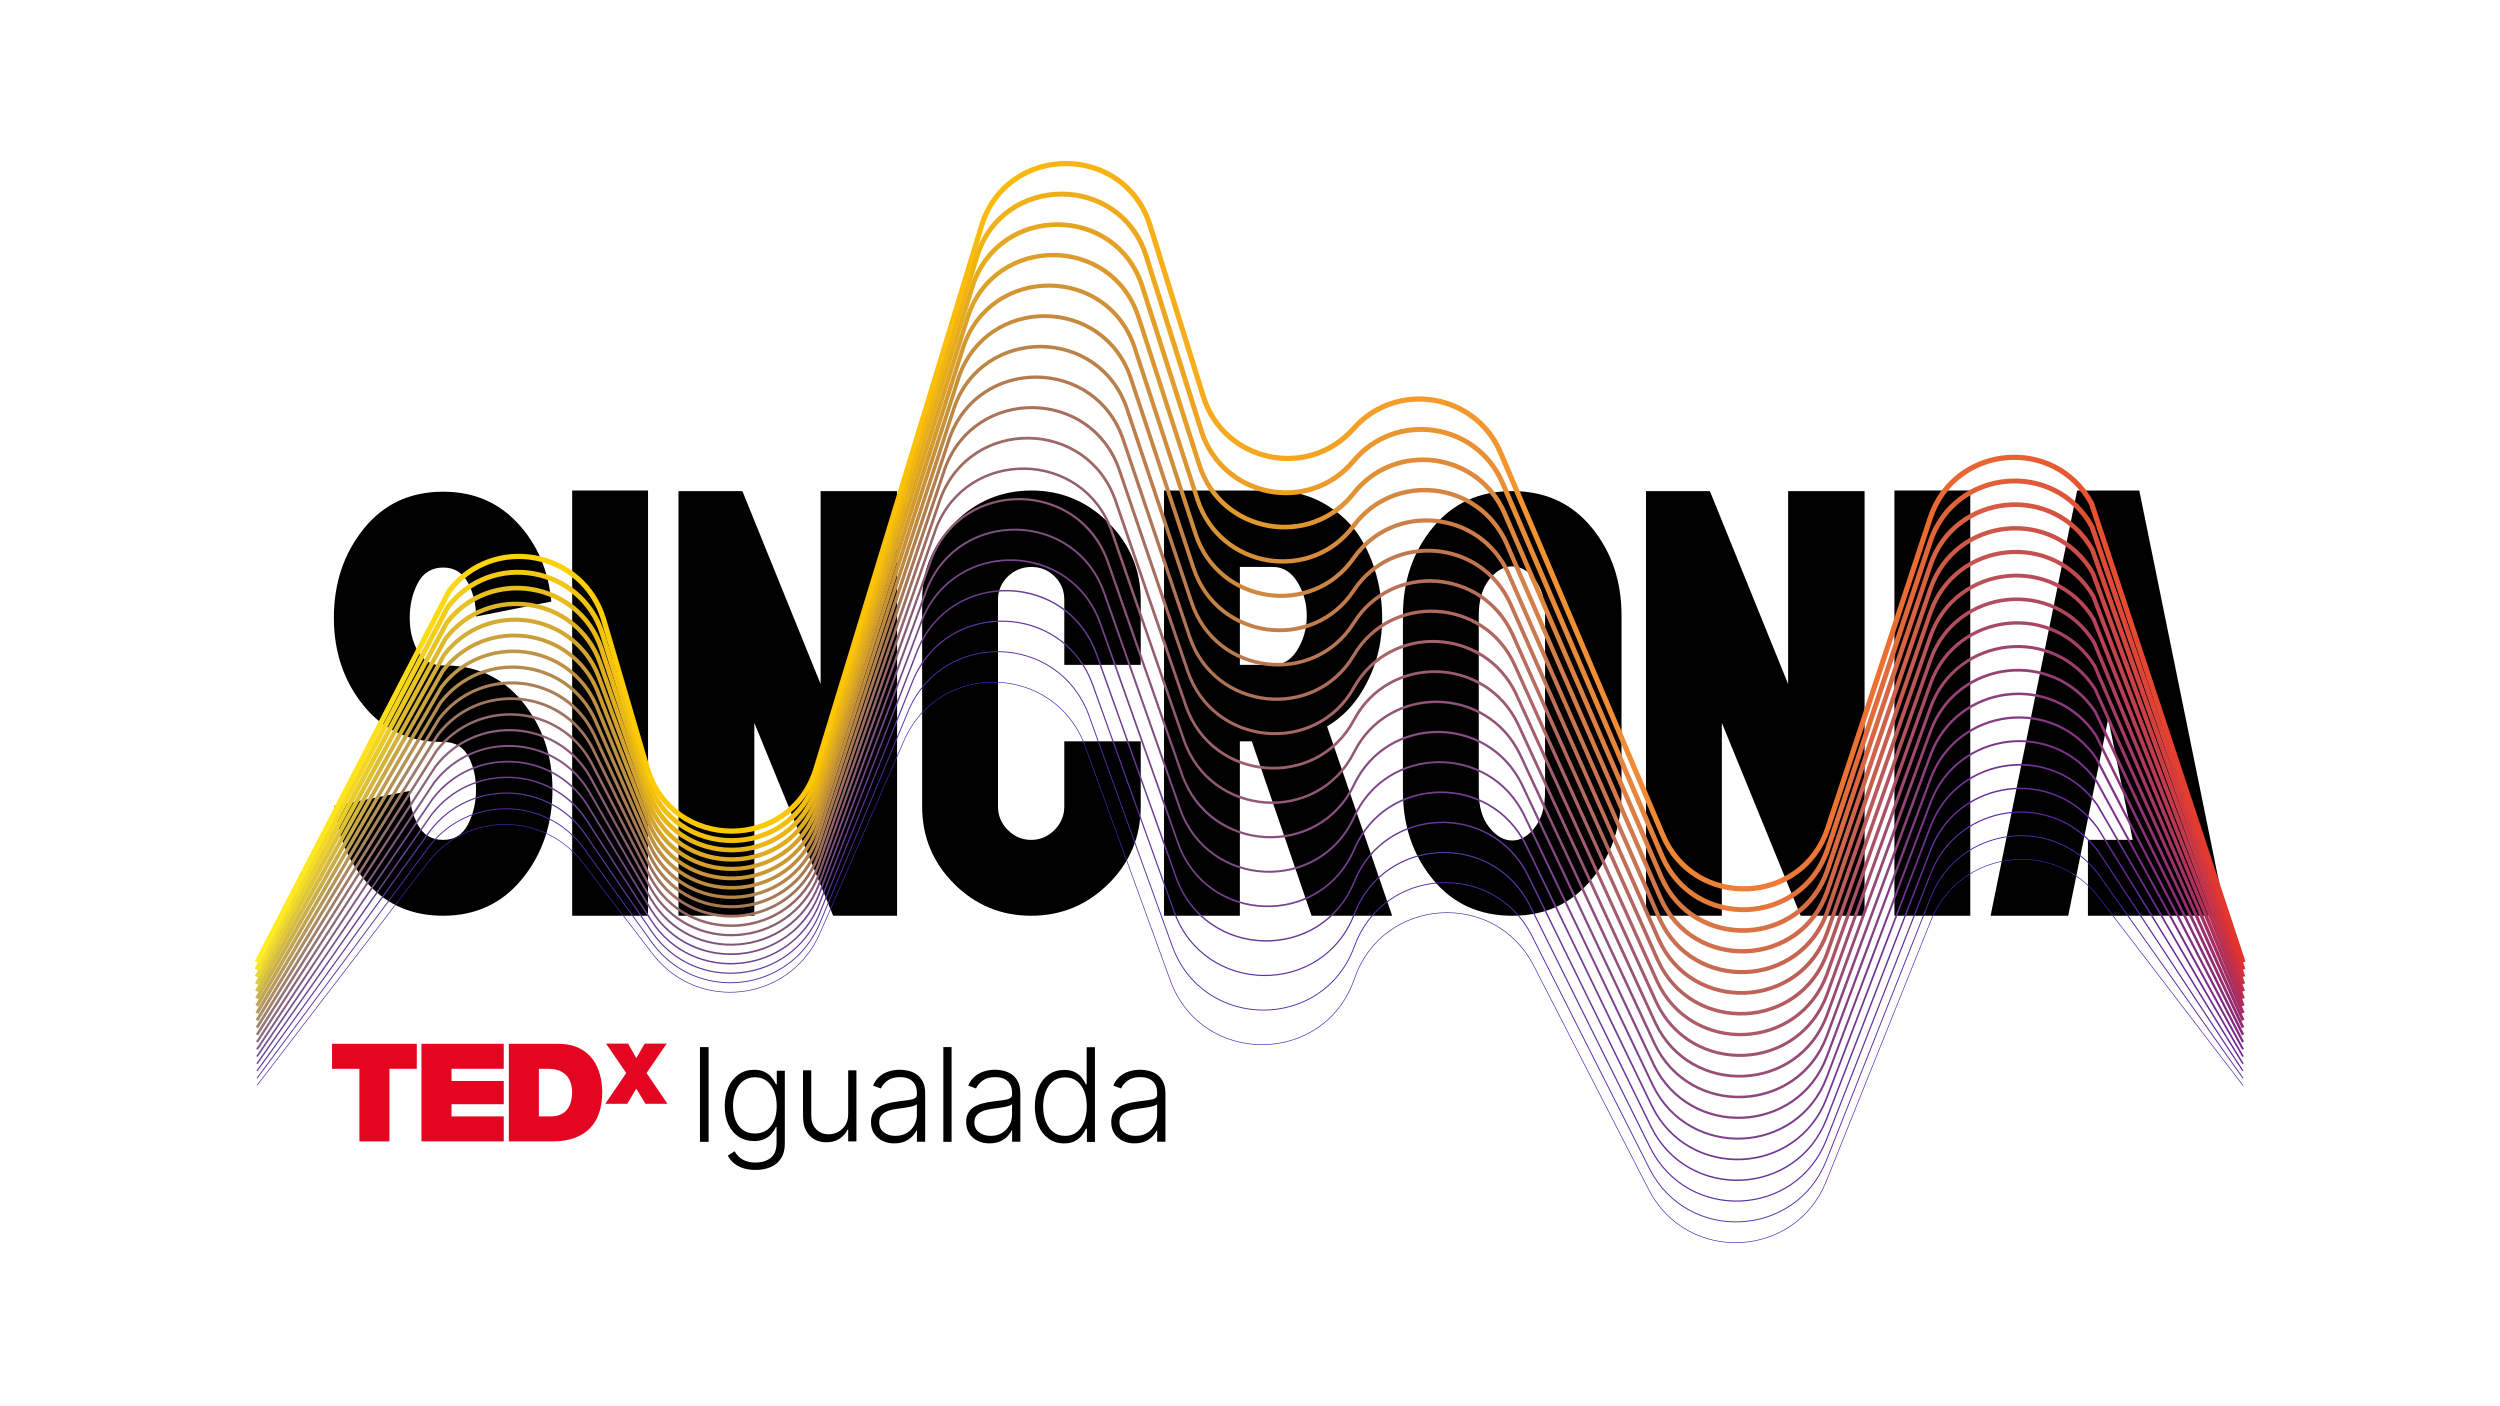<?xml version="1.0" encoding="UTF-8"?>
<svg id="Capa_1" data-name="Capa 1" xmlns="http://www.w3.org/2000/svg" xmlns:xlink="http://www.w3.org/1999/xlink" viewBox="0 0 1920 1080">
  <defs>
    <style>
      .cls-1 {
        fill: #e40521;
      }

      .cls-2 {
        stroke: url(#Degradado_sin_nombre_123);
        stroke-width: 3.18px;
      }

      .cls-2, .cls-3, .cls-4, .cls-5, .cls-6, .cls-7, .cls-8, .cls-9, .cls-10, .cls-11, .cls-12, .cls-13, .cls-14, .cls-15, .cls-16, .cls-17, .cls-18, .cls-19 {
        fill: none;
        stroke-miterlimit: 10;
      }

      .cls-3 {
        stroke: url(#Degradado_sin_nombre_129);
        stroke-width: 2.15px;
      }

      .cls-4 {
        stroke: url(#Degradado_sin_nombre_120);
        stroke-width: 3.79px;
      }

      .cls-5 {
        stroke: url(#Degradado_sin_nombre_131);
        stroke-width: 1.74px;
      }

      .cls-20 {
        fill: #fff;
      }

      .cls-6 {
        stroke: url(#Degradado_sin_nombre_136);
        stroke-width: .71px;
      }

      .cls-7 {
        stroke: url(#Degradado_sin_nombre_135);
        stroke-width: .91px;
      }

      .cls-8 {
        stroke: url(#Degradado_sin_nombre_133);
        stroke-width: 1.32px;
      }

      .cls-9 {
        stroke: #4b23af;
        stroke-width: .5px;
      }

      .cls-10 {
        stroke: url(#Degradado_sin_nombre_128);
        stroke-width: 2.35px;
      }

      .cls-11 {
        stroke: url(#Degradado_sin_nombre_121);
        stroke-width: 3.59px;
      }

      .cls-12 {
        stroke: url(#Degradado_sin_nombre_132);
        stroke-width: 1.53px;
      }

      .cls-13 {
        stroke: url(#Degradado_sin_nombre_125);
        stroke-width: 2.76px;
      }

      .cls-14 {
        stroke: url(#Degradado_sin_nombre_126);
        stroke-width: 2.56px;
      }

      .cls-15 {
        stroke: url(#Degradado_sin_nombre_130);
        stroke-width: 1.94px;
      }

      .cls-16 {
        stroke: url(#Degradado_sin_nombre_122);
        stroke-width: 3.38px;
      }

      .cls-17 {
        stroke: url(#Degradado_sin_nombre_134);
        stroke-width: 1.12px;
      }

      .cls-18 {
        stroke: url(#Naranja_amarillo);
        stroke-width: 4px;
      }

      .cls-19 {
        stroke: url(#Degradado_sin_nombre_124);
        stroke-width: 2.97px;
      }
    </style>
    <linearGradient id="Degradado_sin_nombre_136" data-name="Degradado sin nombre 136" x1="197.08" y1="719.44" x2="1722.93" y2="719.44" gradientUnits="userSpaceOnUse">
      <stop offset="0" stop-color="#562fa7"/>
      <stop offset=".28" stop-color="#552da5"/>
      <stop offset=".67" stop-color="#5529a8"/>
      <stop offset=".89" stop-color="#5427a8"/>
      <stop offset="1" stop-color="#5424a7"/>
    </linearGradient>
    <linearGradient id="Degradado_sin_nombre_135" data-name="Degradado sin nombre 135" x1="196.99" y1="699.73" x2="1723.02" y2="699.73" gradientUnits="userSpaceOnUse">
      <stop offset="0" stop-color="#603b9f"/>
      <stop offset=".04" stop-color="#60399d"/>
      <stop offset=".28" stop-color="#60369a"/>
      <stop offset=".67" stop-color="#5f30a1"/>
      <stop offset=".89" stop-color="#5e2aa0"/>
      <stop offset="1" stop-color="#5d25a0"/>
    </linearGradient>
    <linearGradient id="Degradado_sin_nombre_134" data-name="Degradado sin nombre 134" x1="196.9" y1="680.03" x2="1723.12" y2="680.03" gradientUnits="userSpaceOnUse">
      <stop offset="0" stop-color="#6b4797"/>
      <stop offset=".07" stop-color="#6a4393"/>
      <stop offset=".28" stop-color="#6a4090"/>
      <stop offset=".67" stop-color="#683699"/>
      <stop offset=".89" stop-color="#672e99"/>
      <stop offset="1" stop-color="#662598"/>
    </linearGradient>
    <linearGradient id="Degradado_sin_nombre_133" data-name="Degradado sin nombre 133" x1="196.81" y1="660.32" x2="1723.21" y2="660.32" gradientUnits="userSpaceOnUse">
      <stop offset="0" stop-color="#75538f"/>
      <stop offset=".1" stop-color="#754d89"/>
      <stop offset=".28" stop-color="#754a86"/>
      <stop offset=".67" stop-color="#723c92"/>
      <stop offset=".89" stop-color="#703192"/>
      <stop offset="1" stop-color="#6f2690"/>
    </linearGradient>
    <linearGradient id="Degradado_sin_nombre_132" data-name="Degradado sin nombre 132" x1="196.72" y1="640.62" x2="1723.31" y2="640.62" gradientUnits="userSpaceOnUse">
      <stop offset="0" stop-color="#805f87"/>
      <stop offset=".11" stop-color="#7f577f"/>
      <stop offset=".28" stop-color="#7f547c"/>
      <stop offset=".67" stop-color="#7c438b"/>
      <stop offset=".89" stop-color="#79358a"/>
      <stop offset="1" stop-color="#782789"/>
    </linearGradient>
    <linearGradient id="Degradado_sin_nombre_131" data-name="Degradado sin nombre 131" x1="196.63" y1="620.91" x2="1723.41" y2="620.91" gradientUnits="userSpaceOnUse">
      <stop offset="0" stop-color="#8b6b7f"/>
      <stop offset=".13" stop-color="#8a6074"/>
      <stop offset=".28" stop-color="#8a5d71"/>
      <stop offset=".67" stop-color="#864984"/>
      <stop offset=".89" stop-color="#833883"/>
      <stop offset="1" stop-color="#812881"/>
    </linearGradient>
    <linearGradient id="Degradado_sin_nombre_130" data-name="Degradado sin nombre 130" x1="196.54" y1="601.2" x2="1723.51" y2="601.2" gradientUnits="userSpaceOnUse">
      <stop offset="0" stop-color="#957777"/>
      <stop offset="0" stop-color="#947676"/>
      <stop offset=".14" stop-color="#946a6a"/>
      <stop offset=".28" stop-color="#946767"/>
      <stop offset=".67" stop-color="#8f4f7c"/>
      <stop offset=".89" stop-color="#8c3c7c"/>
      <stop offset="1" stop-color="#8a2979"/>
    </linearGradient>
    <linearGradient id="Degradado_sin_nombre_129" data-name="Degradado sin nombre 129" x1="196.45" y1="581.5" x2="1723.61" y2="581.5" gradientUnits="userSpaceOnUse">
      <stop offset="0" stop-color="#a0836f"/>
      <stop offset=".02" stop-color="#9f806c"/>
      <stop offset=".15" stop-color="#9f7460"/>
      <stop offset=".28" stop-color="#9f715d"/>
      <stop offset=".67" stop-color="#995675"/>
      <stop offset=".89" stop-color="#953f74"/>
      <stop offset="1" stop-color="#932a72"/>
    </linearGradient>
    <linearGradient id="Degradado_sin_nombre_128" data-name="Degradado sin nombre 128" x1="196.35" y1="561.79" x2="1723.72" y2="561.79" gradientUnits="userSpaceOnUse">
      <stop offset="0" stop-color="#aa8f66"/>
      <stop offset=".04" stop-color="#a98960"/>
      <stop offset=".16" stop-color="#a97d55"/>
      <stop offset=".28" stop-color="#a97a52"/>
      <stop offset=".67" stop-color="#a35c6e"/>
      <stop offset=".89" stop-color="#9f436d"/>
      <stop offset="1" stop-color="#9b2a6a"/>
    </linearGradient>
    <linearGradient id="Degradado_sin_nombre_126" data-name="Degradado sin nombre 126" x1="196.26" y1="542.08" x2="1723.82" y2="542.08" gradientUnits="userSpaceOnUse">
      <stop offset="0" stop-color="#b59b5e"/>
      <stop offset=".05" stop-color="#b49356"/>
      <stop offset=".16" stop-color="#b4874b"/>
      <stop offset=".28" stop-color="#b48448"/>
      <stop offset=".67" stop-color="#ad6367"/>
      <stop offset=".89" stop-color="#a84665"/>
      <stop offset="1" stop-color="#a42b63"/>
    </linearGradient>
    <linearGradient id="Degradado_sin_nombre_125" data-name="Degradado sin nombre 125" x1="196.16" y1="522.38" x2="1723.92" y2="522.38" gradientUnits="userSpaceOnUse">
      <stop offset="0" stop-color="#bfa756"/>
      <stop offset=".06" stop-color="#be9d4c"/>
      <stop offset=".17" stop-color="#be9141"/>
      <stop offset=".28" stop-color="#be8e3e"/>
      <stop offset=".67" stop-color="#b6695f"/>
      <stop offset=".89" stop-color="#b14a5e"/>
      <stop offset="1" stop-color="#ad2c5b"/>
    </linearGradient>
    <linearGradient id="Degradado_sin_nombre_124" data-name="Degradado sin nombre 124" x1="196.07" y1="504.47" x2="1724.02" y2="504.47" gradientUnits="userSpaceOnUse">
      <stop offset="0" stop-color="#cab34e"/>
      <stop offset=".07" stop-color="#c9a641"/>
      <stop offset=".17" stop-color="#c99a36"/>
      <stop offset=".28" stop-color="#c99733"/>
      <stop offset=".67" stop-color="#c06f58"/>
      <stop offset=".89" stop-color="#bb4d57"/>
      <stop offset="1" stop-color="#b62d53"/>
    </linearGradient>
    <linearGradient id="Degradado_sin_nombre_123" data-name="Degradado sin nombre 123" x1="195.97" y1="489.95" x2="1724.13" y2="489.95" gradientUnits="userSpaceOnUse">
      <stop offset="0" stop-color="#d5bf46"/>
      <stop offset=".08" stop-color="#d4b037"/>
      <stop offset=".18" stop-color="#d3a42c"/>
      <stop offset=".28" stop-color="#d3a129"/>
      <stop offset=".67" stop-color="#ca7651"/>
      <stop offset=".89" stop-color="#c4514f"/>
      <stop offset="1" stop-color="#bf2e4c"/>
    </linearGradient>
    <linearGradient id="Degradado_sin_nombre_122" data-name="Degradado sin nombre 122" x1="195.87" y1="475.42" x2="1724.23" y2="475.42" gradientUnits="userSpaceOnUse">
      <stop offset="0" stop-color="#dfcb3e"/>
      <stop offset=".08" stop-color="#deba2d"/>
      <stop offset=".18" stop-color="#deae22"/>
      <stop offset=".28" stop-color="#deab1f"/>
      <stop offset=".67" stop-color="#d47c4a"/>
      <stop offset=".89" stop-color="#cd5448"/>
      <stop offset="1" stop-color="#c82f44"/>
    </linearGradient>
    <linearGradient id="Degradado_sin_nombre_121" data-name="Degradado sin nombre 121" x1="195.78" y1="460.89" x2="1724.33" y2="460.89" gradientUnits="userSpaceOnUse">
      <stop offset="0" stop-color="#ead736"/>
      <stop offset="0" stop-color="#e9d635"/>
      <stop offset=".09" stop-color="#e8c423"/>
      <stop offset=".18" stop-color="#e8b818"/>
      <stop offset=".28" stop-color="#e8b515"/>
      <stop offset=".67" stop-color="#dd8242"/>
      <stop offset=".89" stop-color="#d65841"/>
      <stop offset="1" stop-color="#d12f3c"/>
    </linearGradient>
    <linearGradient id="Degradado_sin_nombre_120" data-name="Degradado sin nombre 120" x1="195.68" y1="446.36" x2="1724.44" y2="446.36" gradientUnits="userSpaceOnUse">
      <stop offset="0" stop-color="#f4e32e"/>
      <stop offset=".01" stop-color="#f3df2b"/>
      <stop offset=".1" stop-color="#f3cd18"/>
      <stop offset=".19" stop-color="#f3c10d"/>
      <stop offset=".28" stop-color="#f3be0a"/>
      <stop offset=".67" stop-color="#e7893b"/>
      <stop offset=".89" stop-color="#e05b39"/>
      <stop offset="1" stop-color="#da3035"/>
    </linearGradient>
    <linearGradient id="Naranja_amarillo" data-name="Naranja, amarillo" x1="195.58" y1="431.83" x2="1724.54" y2="431.83" gradientUnits="userSpaceOnUse">
      <stop offset="0" stop-color="#ffef26"/>
      <stop offset=".02" stop-color="#fee921"/>
      <stop offset=".1" stop-color="#fdd70e"/>
      <stop offset=".19" stop-color="#fdcb03"/>
      <stop offset=".28" stop-color="#fdc800"/>
      <stop offset=".67" stop-color="#f18f34"/>
      <stop offset=".89" stop-color="#e95f32"/>
      <stop offset="1" stop-color="#e3312d"/>
    </linearGradient>
  </defs>
  <g id="_3" data-name="3">
    <rect class="cls-20" width="1920" height="1080"/>
    <g>
      <g>
        <g>
          <path d="M544.21,804.17v72.75h-6.64v-72.75h6.64Z"/>
          <path d="M580.24,898.5c-3.72,0-6.98-.48-9.77-1.44s-5.15-2.27-7.07-3.92c-1.92-1.66-3.41-3.51-4.48-5.58l5.19-3.41c.78,1.37,1.83,2.73,3.14,4.05,1.32,1.33,3.03,2.43,5.15,3.31,2.12.88,4.73,1.32,7.83,1.32,4.83,0,8.73-1.21,11.71-3.63,2.97-2.41,4.46-6.17,4.46-11.26v-12.29h-.57c-.74,1.66-1.79,3.31-3.16,4.96-1.38,1.65-3.16,3.02-5.38,4.1-2.21,1.09-4.96,1.64-8.23,1.64-4.36,0-8.23-1.08-11.6-3.23-3.37-2.15-6.03-5.24-7.96-9.26-1.93-4.01-2.9-8.8-2.9-14.37s.94-10.37,2.82-14.56c1.88-4.19,4.52-7.46,7.91-9.81,3.39-2.35,7.33-3.51,11.83-3.51,3.34,0,6.11.59,8.31,1.76,2.2,1.17,3.98,2.62,5.31,4.35,1.34,1.73,2.38,3.41,3.14,5.04h.64v-10.41h6.18v55.98c0,4.62-.98,8.42-2.95,11.41-1.97,2.99-4.64,5.19-8.03,6.63-3.39,1.43-7.24,2.15-11.55,2.15h0ZM579.81,870.54c3.51,0,6.5-.85,8.99-2.54,2.49-1.69,4.39-4.13,5.72-7.3,1.33-3.17,1.99-6.95,1.99-11.33s-.66-8.05-1.95-11.35c-1.3-3.31-3.19-5.91-5.67-7.82-2.47-1.91-5.5-2.86-9.08-2.86s-6.72.98-9.24,2.95c-2.51,1.97-4.41,4.62-5.68,7.94-1.28,3.33-1.92,7.04-1.92,11.14s.65,7.85,1.95,11.03c1.3,3.19,3.21,5.67,5.72,7.46s5.56,2.68,9.17,2.68h0Z"/>
          <path d="M651.41,855.73v-33.71h6.32v54.56h-6.32v-9.06h-.5c-1.28,2.79-3.31,5.12-6.08,6.98-2.77,1.86-6.16,2.79-10.16,2.79-3.48,0-6.57-.77-9.27-2.29-2.7-1.53-4.82-3.77-6.36-6.73-1.54-2.96-2.31-6.6-2.31-10.91v-35.35h6.32v34.96c0,4.27,1.26,7.69,3.77,10.28,2.51,2.59,5.73,3.89,9.66,3.89,2.46,0,4.83-.59,7.1-1.78,2.27-1.18,4.15-2.92,5.61-5.2,1.47-2.29,2.2-5.1,2.2-8.44h0Z"/>
          <path d="M686.86,878.14c-3.29,0-6.3-.65-9.02-1.94-2.73-1.29-4.89-3.16-6.5-5.61s-2.41-5.43-2.41-8.94c0-2.7.51-4.97,1.53-6.82,1.02-1.85,2.46-3.37,4.33-4.55,1.87-1.18,4.09-2.12,6.64-2.81,2.56-.69,5.38-1.22,8.46-1.6,3.05-.38,5.64-.71,7.77-1,2.12-.28,3.74-.74,4.85-1.35,1.11-.62,1.67-1.61,1.67-2.99v-1.28c0-3.72-1.11-6.65-3.32-8.79-2.21-2.14-5.39-3.22-9.54-3.22s-7.13.86-9.61,2.59c-2.47,1.73-4.21,3.77-5.2,6.11l-6-2.17c1.23-2.99,2.93-5.37,5.12-7.16,2.18-1.79,4.62-3.08,7.32-3.87s5.44-1.19,8.21-1.19c2.08,0,4.26.28,6.52.82,2.26.54,4.36,1.49,6.31,2.82,1.94,1.34,3.51,3.19,4.73,5.58s1.81,5.39,1.81,9.04v37.05h-6.32v-8.63h-.39c-.76,1.61-1.88,3.17-3.37,4.69-1.49,1.52-3.37,2.76-5.61,3.73-2.25.97-4.89,1.46-7.92,1.46h-.01ZM687.72,872.35c3.37,0,6.28-.74,8.74-2.24,2.46-1.49,4.36-3.48,5.7-5.95s2.01-5.2,2.01-8.19v-7.89c-.48.45-1.26.86-2.36,1.21-1.1.36-2.37.67-3.8.94-1.43.28-2.86.51-4.28.69-1.42.19-2.7.36-3.83.5-3.08.38-5.71.97-7.89,1.78-2.18.8-3.85,1.91-5.01,3.32-1.16,1.41-1.74,3.22-1.74,5.42,0,3.31,1.18,5.88,3.55,7.69,2.37,1.81,5.34,2.72,8.92,2.72h0Z"/>
          <path d="M730.81,804.17v72.75h-6.32v-72.75h6.32Z"/>
          <path d="M759.95,878.14c-3.29,0-6.3-.65-9.02-1.94-2.73-1.29-4.89-3.16-6.5-5.61s-2.41-5.43-2.41-8.94c0-2.7.51-4.97,1.53-6.82,1.02-1.85,2.46-3.37,4.33-4.55,1.87-1.18,4.09-2.12,6.64-2.81,2.56-.69,5.38-1.22,8.46-1.6,3.05-.38,5.64-.71,7.77-1,2.12-.28,3.74-.74,4.85-1.35,1.11-.62,1.67-1.61,1.67-2.99v-1.28c0-3.72-1.11-6.65-3.32-8.79-2.21-2.14-5.39-3.22-9.54-3.22s-7.13.86-9.61,2.59c-2.47,1.73-4.21,3.77-5.2,6.11l-6-2.17c1.23-2.99,2.93-5.37,5.12-7.16,2.18-1.79,4.62-3.08,7.32-3.87s5.44-1.19,8.21-1.19c2.08,0,4.26.28,6.52.82,2.26.54,4.36,1.49,6.31,2.82,1.94,1.34,3.51,3.19,4.73,5.58s1.81,5.39,1.81,9.04v37.05h-6.32v-8.63h-.39c-.76,1.61-1.88,3.17-3.37,4.69-1.49,1.52-3.37,2.76-5.61,3.73-2.25.97-4.89,1.46-7.92,1.46h-.01ZM760.8,872.35c3.37,0,6.28-.74,8.74-2.24,2.46-1.49,4.36-3.48,5.7-5.95s2.01-5.2,2.01-8.19v-7.89c-.48.45-1.26.86-2.36,1.21-1.1.36-2.37.67-3.8.94-1.43.28-2.86.51-4.28.69-1.42.19-2.7.36-3.83.5-3.08.38-5.71.97-7.89,1.78-2.18.8-3.85,1.91-5.01,3.32-1.16,1.41-1.74,3.22-1.74,5.42,0,3.31,1.18,5.88,3.55,7.69,2.37,1.81,5.34,2.72,8.92,2.72h0Z"/>
          <path d="M817.22,878.14c-4.48,0-8.4-1.18-11.76-3.55-3.37-2.37-5.99-5.67-7.87-9.91-1.88-4.24-2.82-9.18-2.82-14.82s.94-10.54,2.82-14.76c1.88-4.23,4.52-7.52,7.91-9.87,3.39-2.35,7.33-3.54,11.83-3.54,3.31,0,6.08.59,8.28,1.76,2.2,1.17,3.97,2.62,5.29,4.35,1.33,1.73,2.35,3.41,3.09,5.04h.57v-28.59h6.36v72.75h-6.18v-10.13h-.74c-.74,1.66-1.78,3.36-3.13,5.1-1.35,1.74-3.13,3.2-5.35,4.39-2.21,1.18-4.98,1.78-8.29,1.78h0ZM817.96,872.35c3.53,0,6.54-.97,9.02-2.9,2.49-1.93,4.39-4.59,5.7-8,1.32-3.4,1.97-7.3,1.97-11.71s-.66-8.21-1.95-11.56c-1.3-3.35-3.19-5.98-5.68-7.89s-5.5-2.86-9.06-2.86-6.72.99-9.22,2.96c-2.5,1.98-4.39,4.65-5.68,8.01-1.29,3.37-1.94,7.14-1.94,11.33s.65,8.06,1.95,11.47c1.3,3.41,3.2,6.11,5.7,8.12,2.5,2,5.56,3,9.18,3h0Z"/>
          <path d="M871.37,878.14c-3.29,0-6.3-.65-9.02-1.94-2.73-1.29-4.89-3.16-6.5-5.61s-2.41-5.43-2.41-8.94c0-2.7.51-4.97,1.53-6.82,1.02-1.85,2.46-3.37,4.33-4.55,1.87-1.18,4.09-2.12,6.64-2.81,2.56-.69,5.38-1.22,8.46-1.6,3.05-.38,5.64-.71,7.77-1,2.12-.28,3.74-.74,4.85-1.35,1.11-.62,1.67-1.61,1.67-2.99v-1.28c0-3.72-1.11-6.65-3.32-8.79-2.21-2.14-5.39-3.22-9.54-3.22s-7.13.86-9.61,2.59c-2.47,1.73-4.21,3.77-5.2,6.11l-6-2.17c1.23-2.99,2.93-5.37,5.12-7.16,2.18-1.79,4.62-3.08,7.32-3.87s5.44-1.19,8.21-1.19c2.08,0,4.26.28,6.52.82,2.26.54,4.36,1.49,6.31,2.82,1.94,1.34,3.51,3.19,4.73,5.58s1.81,5.39,1.81,9.04v37.05h-6.32v-8.63h-.39c-.76,1.61-1.88,3.17-3.37,4.69-1.49,1.52-3.37,2.76-5.61,3.73-2.25.97-4.89,1.46-7.92,1.46h-.01ZM872.22,872.35c3.37,0,6.28-.74,8.74-2.24,2.46-1.49,4.36-3.48,5.7-5.95,1.34-2.47,2.01-5.2,2.01-8.19v-7.89c-.48.45-1.26.86-2.36,1.21-1.1.36-2.37.67-3.8.94-1.43.28-2.86.51-4.28.69-1.42.19-2.7.36-3.83.5-3.08.38-5.71.97-7.89,1.78-2.18.8-3.85,1.91-5.01,3.32s-1.74,3.22-1.74,5.42c0,3.31,1.18,5.88,3.55,7.69,2.37,1.81,5.34,2.72,8.92,2.72h0Z"/>
        </g>
        <g>
          <path class="cls-1" d="M276.01,820.85h-21.01v-19.21h65.1v19.21h-21v55.76h-23.08v-55.76Z"/>
          <path class="cls-1" d="M323.69,801.64h63.19v19.21h-40.1v9.34h40.1v17.86h-40.1v9.34h40.1v19.22h-63.2v-74.97Z"/>
          <path class="cls-1" d="M390.77,801.64h37.91c24.99,0,33.82,18.48,33.82,37.38,0,23-12.18,37.59-38.33,37.59h-33.39v-74.97h0ZM413.87,857.39h9.03c14.39,0,16.49-11.66,16.49-18.7,0-4.71-1.47-17.84-18.18-17.84h-7.35v36.54Z"/>
          <path class="cls-1" d="M495.69,847.72l-7.04-11.68-6.87,11.68h-16.92l16.07-23.63-15.47-22.6h16.93l6.27,11.17,6.45-11.17h16.92l-15.47,22.6,16.07,23.63h-16.93Z"/>
        </g>
      </g>
      <g>
        <g>
          <path d="M256.43,474.41c0-26.6,7.64-49.38,22.93-68.35,15.29-18.96,35.62-28.44,61.01-28.44,23.24,0,42.35,8.11,57.33,24.31,14.98,16.21,23.54,36.23,25.69,60.08l-57.8,11.47c0-9.47-2.07-18.12-6.19-25.91-4.13-7.8-10.48-11.7-19.04-11.7s-15.37,3.98-19.49,11.93c-4.13,7.95-6.2,16.82-6.2,26.6s2.07,18.35,6.2,25.68c4.12,7.34,10.62,11.01,19.49,11.01,25.07-.3,45.33,8.95,60.78,27.75,15.43,18.8,23.16,41.36,23.16,67.65s-7.73,49.39-23.16,68.35c-15.45,18.96-35.7,28.44-60.78,28.44-23.55,0-42.73-8.1-57.57-24.31-14.83-16.2-23.47-36.23-25.91-60.08l57.79-11.47c0,9.48,2.07,18.12,6.2,25.91,4.12,7.8,10.62,11.7,19.49,11.7s14.91-3.98,19.04-11.93c4.12-7.95,6.19-16.82,6.19-26.61s-1.99-18.35-5.96-25.68c-3.98-7.34-10.4-11.01-19.27-11.01-25.38.31-45.72-8.95-61.01-27.75-15.29-18.81-22.93-41.35-22.93-67.66Z"/>
          <path d="M497.69,703.29h-58.26v-326.58h58.26v326.58Z"/>
          <path d="M521.07,377.17h49.08l60.08,148.16v-148.16h58.72v326.12h-49.08l-60.54-148.15v148.15h-58.26v-326.12Z"/>
          <path d="M708.21,460.65c0-22.94,8.26-42.66,24.77-59.17,16.51-16.51,36.23-24.77,59.17-24.77s42.65,8.26,59.17,24.77c16.51,16.51,24.77,36.23,24.77,59.17v49.99h-58.71v-49.99c0-7.03-2.45-13-7.34-17.89-4.9-4.88-10.86-7.33-17.89-7.33s-13.08,2.45-18.12,7.33c-5.05,4.9-7.57,10.86-7.57,17.89v158.7c0,7.04,2.52,13.07,7.57,18.12,5.05,5.05,11.01,7.57,17.89,7.57s12.84-2.53,17.89-7.57c5.05-5.05,7.57-11.08,7.57-18.12v-50h58.71v50c0,23.24-8.26,43.04-24.77,59.4-16.52,16.36-36.32,24.54-59.4,24.54s-42.81-8.17-59.17-24.54c-16.36-16.36-24.54-36.16-24.54-59.4v-158.7Z"/>
          <path d="M1019.19,557.89l49.99,145.4h-61.92l-45.87-133.94h-9.17v133.94h-58.26v-326.58h83.48c14.97,0,28.44,3.51,40.36,10.54,11.93,7.04,21.17,16.06,27.75,27.06,6.58,11.01,11.16,23.39,13.76,37.15,2.59,13.76,2.91,27.29.92,40.59-2,13.3-6.5,25.92-13.53,37.84-7.04,11.93-16.21,21.26-27.52,27.98ZM977.45,510.64c7.94,0,14.29-3.89,19.03-11.7,4.74-7.8,7.11-16.43,7.11-25.91s-2.37-18.12-7.11-25.92c-4.74-7.8-11.09-11.7-19.03-11.7h-25.23v75.22h25.23Z"/>
          <path d="M1100.38,405.15c15.29-18.65,35.62-27.98,61.01-27.98s45.71,9.33,61.01,27.98c15.29,18.65,22.93,41.13,22.93,67.43v135.31c0,26.3-7.65,48.77-22.93,67.43-15.3,18.65-35.63,27.98-61.01,27.98s-45.72-9.33-61.01-27.98c-15.29-18.65-22.93-41.13-22.93-67.43v-135.31c0-26.3,7.64-48.77,22.93-67.43ZM1186.61,607.89v-135.31c0-11.62-2.6-20.79-7.8-27.52-5.21-6.72-11.01-10.09-17.43-10.09s-12.31,3.37-17.66,10.09c-5.35,6.73-8.03,15.9-8.03,27.52v135.31c0,11.62,2.68,20.8,8.03,27.52,5.35,6.73,11.24,10.09,17.66,10.09s12.22-3.36,17.43-10.09c5.19-6.72,7.8-15.9,7.8-27.52Z"/>
          <path d="M1264.12,377.17h49.08l60.08,148.16v-148.16h58.72v326.12h-49.08l-60.54-148.15v148.15h-58.26v-326.12Z"/>
          <path d="M1513.18,703.29h-58.26v-326.58h58.26v326.58Z"/>
          <path d="M1709.49,703.29h-105.96v-58.25h34.4l-18.81-93.11-30.73,151.36h-59.62l66.5-326.58h47.7l66.51,326.58Z"/>
        </g>
        <g>
          <path class="cls-9" d="M1722.64,833.65l-110.57-144.29c-35.36-46.14-107.49-36.26-129.14,17.68l-80.38,200.27c-23.95,59.67-106.96,63.52-136.33,6.33l-88.32-171.97c-30.21-58.83-116.24-52.61-137.68,9.96h0c-22.93,66.93-117.28,67.81-141.45,1.32l-65.31-179.68c-23.14-63.66-112.14-66.46-139.23-4.38l-64.67,148.16c-22.85,52.36-93.52,60.97-128.28,15.62l-53.74-70.13c-30.02-39.18-89.05-39.18-119.07,0l-131.13,171.11"/>
          <path class="cls-6" d="M1722.64,828.09l-110.91-156.53c-34.94-46.49-107.36-36.79-128.83,17.3l-80.29,202.52c-23.69,59.65-106.68,63.47-135.76,6.26l-90.45-179.13c-29.58-58.06-114.11-52.79-136.23,8.28h0c-23.64,65.32-116.24,65.33-139.91-.22l-63.87-176.83c-22.95-63.66-112.01-66.28-138.66-4.1l-68.34,163.96c-22.66,53.07-94.54,61.14-128.36,14.66l-52.54-72.69c-29.17-40-88.81-40.76-119.05-1.3l-132.09,177.83"/>
          <path class="cls-7" d="M1722.64,822.53l-111.25-168.78c-34.53-46.84-107.22-37.32-128.52,16.91l-80.19,204.77c-23.44,59.63-106.4,63.43-135.19,6.2l-92.58-186.29c-28.94-57.3-111.98-52.97-134.78,6.61h0c-24.35,63.7-115.21,62.84-138.38-1.76l-62.43-173.98c-22.75-63.66-111.89-66.1-138.08-3.82l-72.01,179.76c-22.47,53.77-95.56,61.3-128.45,13.7l-51.34-75.25c-28.32-40.83-88.57-42.35-119.03-2.6l-133.06,184.54"/>
          <path class="cls-17" d="M1722.64,816.98l-111.59-181.03c-34.11-47.2-107.09-37.85-128.2,16.52l-80.09,207.01c-23.18,59.61-106.13,63.38-134.62,6.13l-94.72-193.45c-28.31-56.53-109.85-53.16-133.33,4.94h0c-25.06,62.09-114.17,60.36-136.84-3.29l-61-171.13c-22.55-63.66-111.76-65.92-137.51-3.54l-75.68,195.56c-22.28,54.47-96.58,61.47-128.54,12.74l-50.14-77.81c-27.48-41.65-88.34-43.94-119.01-3.91l-134.03,191.26"/>
          <path class="cls-8" d="M1722.64,811.42l-111.93-193.28c-33.7-47.55-106.96-38.38-127.89,16.13l-80,209.26c-22.92,59.59-105.85,63.34-134.05,6.07l-96.85-200.61c-27.68-55.77-107.72-53.34-131.88,3.27h0c-25.77,60.47-113.13,57.87-135.31-4.83l-59.56-168.29c-22.36-63.66-111.63-65.74-136.93-3.26l-79.35,211.36c-22.09,55.18-97.6,61.64-128.63,11.78l-48.93-80.36c-26.63-42.48-88.1-45.52-118.99-5.21l-134.99,197.97"/>
          <path class="cls-12" d="M1722.64,805.86l-112.27-205.53c-33.28-47.9-106.82-38.91-127.58,15.74l-79.9,211.51c-22.67,59.57-105.57,63.29-133.48,6l-98.98-207.76c-27.04-55-105.59-53.52-130.43,1.59h0c-26.47,58.86-112.1,55.39-133.77-6.36l-58.12-165.44c-22.16-63.66-111.51-65.56-136.35-2.98l-83.02,227.16c-21.9,55.88-98.62,61.81-128.71,10.82l-47.73-82.92c-25.78-43.3-87.86-47.11-118.97-6.51l-135.96,204.69"/>
          <path class="cls-5" d="M1722.64,800.3l-112.61-217.78c-32.87-48.26-106.69-39.44-127.27,15.35l-79.8,213.75c-22.41,59.55-105.29,63.24-132.91,5.93l-101.12-214.92c-26.41-54.24-103.45-53.71-128.98-.08h0c-27.18,57.24-111.06,52.9-132.23-7.9l-56.69-162.59c-21.97-63.66-111.38-65.38-135.78-2.7l-86.69,242.96c-21.71,56.58-99.64,61.98-128.8,9.86l-46.53-85.48c-24.93-44.13-87.63-48.7-118.95-7.81l-136.92,211.4"/>
          <path class="cls-15" d="M1722.64,794.74l-112.96-230.02c-32.45-48.61-106.56-39.97-126.95,14.96l-79.71,216c-22.15,59.53-105.02,63.2-132.34,5.87l-103.25-222.08c-25.78-53.47-101.32-53.89-127.52-1.75h0c-27.89,55.62-110.02,50.42-130.7-9.43l-55.25-159.74c-21.77-63.66-111.26-65.19-135.2-2.42l-90.36,258.76c-21.52,57.29-100.66,62.15-128.89,8.9l-45.33-88.04c-24.08-44.95-87.39-50.28-118.93-9.12l-137.89,218.11"/>
          <path class="cls-3" d="M1722.64,789.18l-113.3-242.27c-32.04-48.96-106.42-40.5-126.64,14.58l-79.61,218.25c-21.9,59.51-104.74,63.15-131.77,5.8l-105.38-229.24c-25.14-52.71-99.19-54.07-126.07-3.42h0c-28.6,54.01-108.99,47.93-129.16-10.97l-53.81-156.9c-21.58-63.66-111.13-65.01-134.62-2.14l-94.03,274.56c-21.33,57.99-101.68,62.32-128.98,7.94l-44.13-90.6c-23.23-45.78-87.15-51.87-118.91-10.42l-138.86,224.83"/>
          <path class="cls-10" d="M1722.64,783.62l-113.64-254.52c-31.62-49.32-106.29-41.03-126.33,14.19l-79.51,220.49c-21.64,59.49-104.46,63.11-131.2,5.74l-107.52-236.4c-24.51-51.94-97.06-54.26-124.62-5.1h0c-29.31,52.39-107.95,45.45-127.63-12.5l-52.37-154.05c-21.38-63.66-111-64.83-134.05-1.86l-97.7,290.36c-21.14,58.7-102.7,62.48-129.06,6.98l-42.93-93.15c-22.39-46.6-86.91-53.45-118.9-11.72l-139.82,231.54"/>
          <path class="cls-14" d="M1722.64,778.06l-113.98-266.77c-31.21-49.67-106.16-41.55-126.01,13.8l-79.42,222.74c-21.39,59.47-104.19,63.06-130.64,5.67l-109.65-243.55c-23.87-51.18-94.93-54.44-123.17-6.77h0c-30.02,50.78-106.91,42.96-126.09-14.04l-50.94-151.2c-21.19-63.65-110.88-64.65-133.47-1.58l-101.37,306.17c-20.95,59.4-103.71,62.65-129.15,6.02l-41.72-95.71c-21.54-47.43-86.68-55.04-118.88-13.02l-140.79,238.26"/>
          <path class="cls-13" d="M1722.64,772.5l-114.32-279.02c-30.8-50.02-106.02-42.08-125.7,13.41l-79.32,224.98c-21.13,59.45-103.91,63.02-130.07,5.61l-111.78-250.71c-23.24-50.41-92.8-54.62-121.72-8.44h0c-30.73,49.16-105.88,40.48-124.55-15.58l-49.5-148.35c-20.99-63.65-110.75-64.47-132.9-1.3l-105.05,321.97c-20.76,60.1-104.73,62.82-129.24,5.06l-40.52-98.27c-20.69-48.25-86.44-56.63-118.86-14.33l-141.76,244.97"/>
          <path class="cls-19" d="M1722.64,766.94l-114.66-291.27c-30.38-50.38-105.89-42.61-125.39,13.02l-79.22,227.23c-20.87,59.43-103.63,62.97-129.5,5.54l-113.92-257.87c-22.61-49.65-90.66-54.81-120.27-10.11h0c-31.44,47.54-104.84,37.99-123.02-17.11l-48.06-145.51c-20.8-63.65-110.63-64.29-132.32-1.02l-108.72,337.77c-20.57,60.81-105.75,62.99-129.33,4.1l-39.32-100.83c-19.84-49.08-86.2-58.21-118.84-15.63l-142.72,251.68"/>
          <path class="cls-2" d="M1722.64,761.38l-115-303.52c-29.97-50.73-105.76-43.14-125.08,12.63l-79.13,229.48c-20.62,59.42-103.36,62.92-128.93,5.48l-116.05-265.03c-21.97-48.88-88.53-54.99-118.82-11.78h0c-32.15,45.93-103.81,35.5-121.48-18.65l-46.62-142.66c-20.6-63.65-110.5-64.11-131.74-.74l-112.39,353.57c-20.37,61.51-106.77,63.16-129.41,3.14l-38.12-103.39c-18.99-49.9-85.97-59.8-118.82-16.93l-143.69,258.4"/>
          <path class="cls-16" d="M1722.64,755.82l-115.34-315.76c-29.55-51.08-105.62-43.67-124.76,12.24l-79.03,231.72c-20.36,59.4-103.08,62.88-128.36,5.41l-118.18-272.19c-21.34-48.12-86.4-55.17-117.37-13.46h0c-32.86,44.31-102.77,33.02-119.95-20.18l-45.19-139.81c-20.41-63.65-110.38-63.93-131.17-.46l-116.06,369.37c-20.18,62.21-107.79,63.33-129.5,2.18l-36.92-105.95c-18.14-50.73-85.73-61.39-118.8-18.23l-144.65,265.11"/>
          <path class="cls-11" d="M1722.64,750.26l-115.69-328.01c-29.14-51.44-105.49-44.2-124.45,11.86l-78.93,233.97c-20.11,59.38-102.8,62.83-127.79,5.35l-120.32-279.35c-20.71-47.35-84.27-55.35-115.92-15.13h0c-33.57,42.7-101.73,30.53-118.41-21.72l-43.75-136.96c-20.21-63.65-110.25-63.74-130.59-.18l-119.73,385.17c-19.99,62.92-108.81,63.5-129.59,1.22l-35.71-108.5c-17.29-51.55-85.49-62.97-118.78-19.54l-145.62,271.83"/>
          <path class="cls-4" d="M1722.64,744.7l-116.03-340.26c-28.72-51.79-105.36-44.73-124.14,11.47l-78.84,236.22c-19.85,59.36-102.52,62.79-127.22,5.28l-122.45-286.5c-20.07-46.59-82.14-55.54-114.47-16.8h0c-34.27,41.08-100.7,28.05-116.87-23.25l-42.31-134.12c-20.01-63.65-110.12-63.56-130.02.1l-123.4,400.97c-19.8,63.62-109.83,63.66-129.68.26l-34.51-111.06c-16.45-52.38-85.26-64.56-118.76-20.84l-146.59,278.54"/>
          <path class="cls-18" d="M1722.64,739.14l-116.37-352.51c-28.31-52.14-105.22-45.26-123.82,11.08l-78.74,238.46c-19.59,59.34-102.25,62.74-126.65,5.21l-124.58-293.66c-19.44-45.82-80.01-55.72-113.02-18.47h0c-34.98,39.47-99.66,25.56-115.34-24.79l-40.87-131.27c-19.82-63.65-110-63.38-129.44.38l-127.07,416.77c-19.61,64.32-110.85,63.83-129.77-.7l-33.31-113.62c-15.6-53.2-85.02-66.15-118.74-22.14l-147.55,285.26"/>
        </g>
      </g>
    </g>
  </g>
</svg>